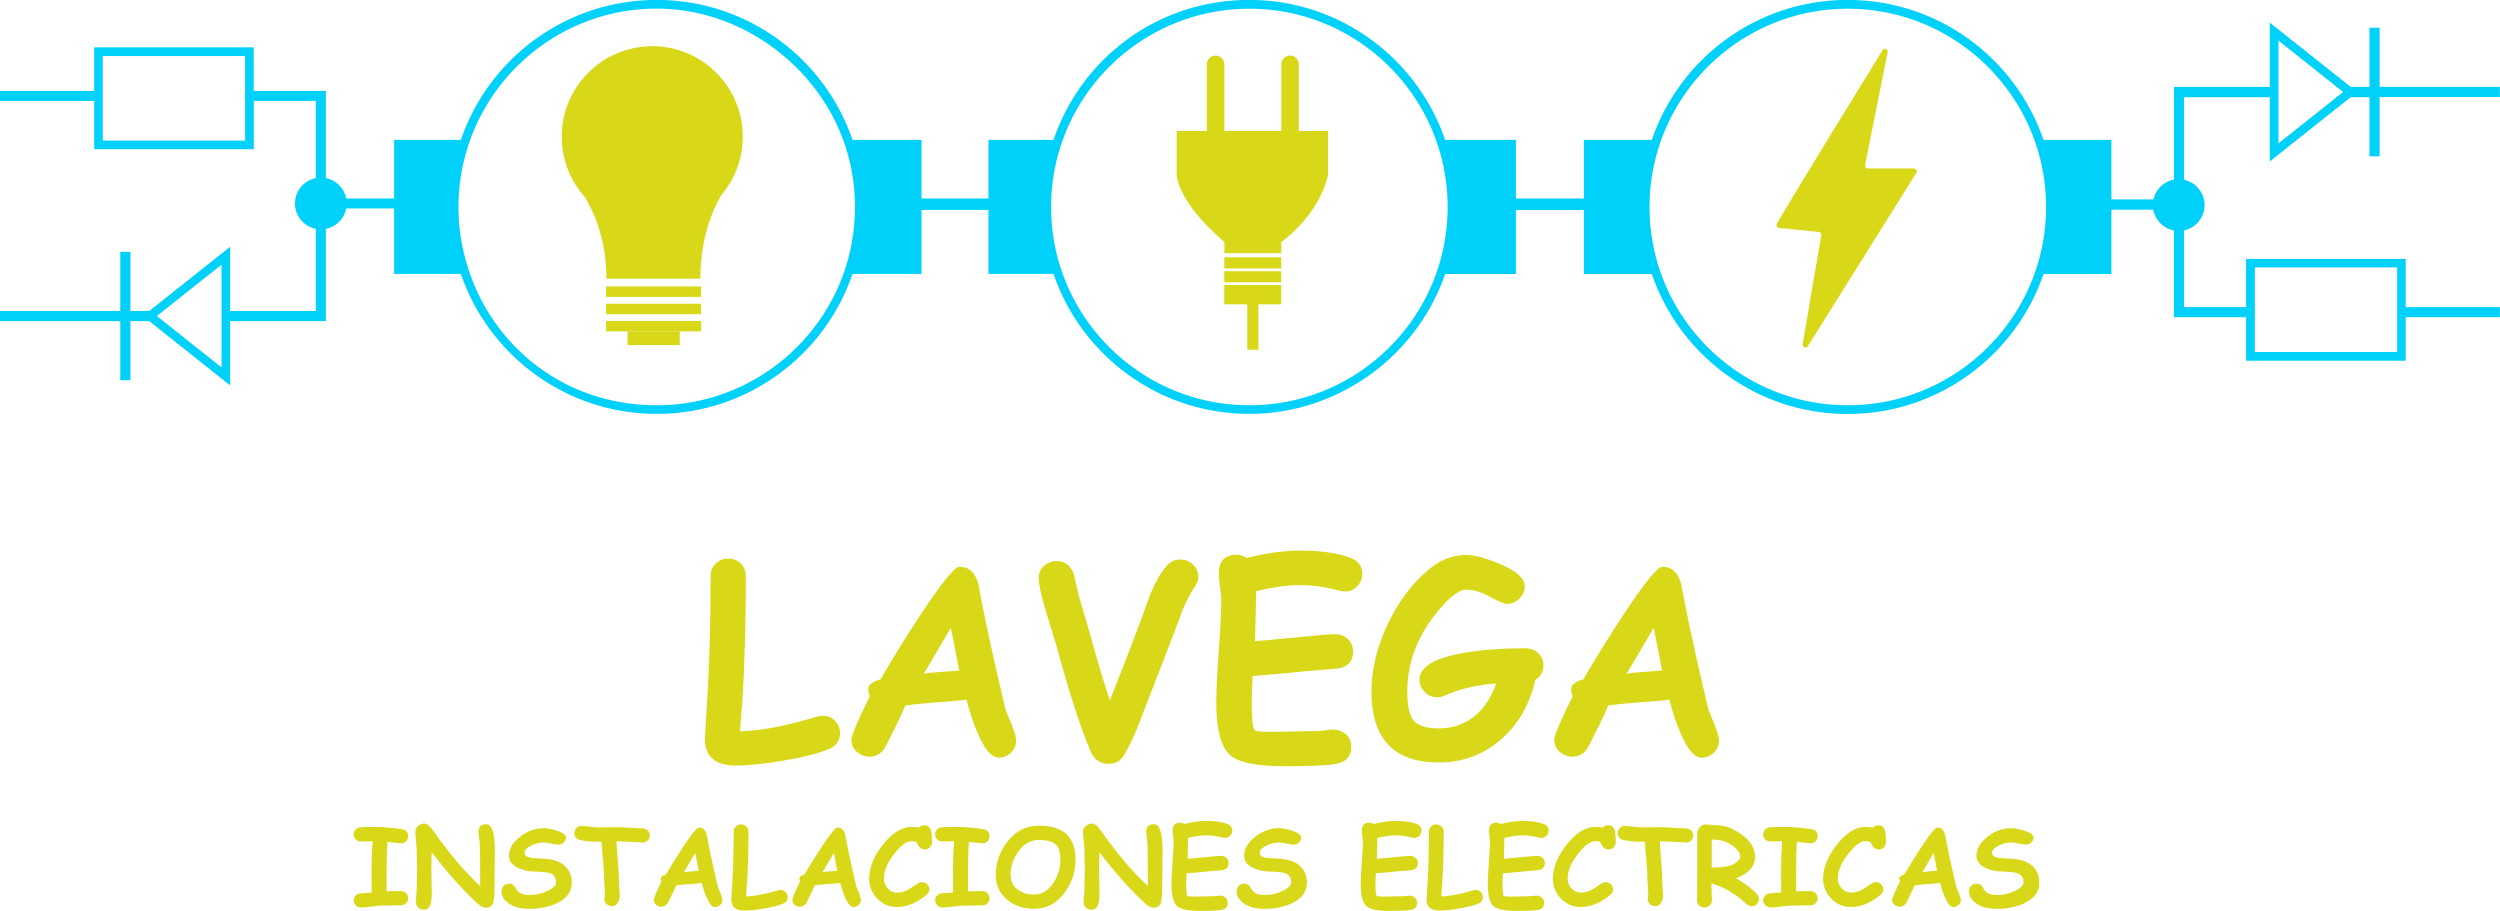 <svg xmlns="http://www.w3.org/2000/svg" id="Capa_2" data-name="Capa 2" viewBox="0 0 258.76 94.27"><defs><style>      .cls-1 {        fill: #d8d818;      }      .cls-2 {        fill: #00d1fb;      }    </style></defs><g id="Capa_1-2" data-name="Capa 1"><g><g><path class="cls-2" d="M246.3,16.16v-6.12h12.45v-1.05h-12.45V2.87h-1.05v6.12h-1.95l-8.37-6.65v6.65h-9.91v9.59c-1.06.2-1.9,1.02-2.13,2.06h-4.35v-6.16h-7.03s0,0,0,0c-2.88-8.43-10.87-14.49-20.27-14.49s-17.39,6.06-20.27,14.49h-7.03v6.06h-7.04v-6.06h-7.32l.11.34c-2.78-8.6-10.86-14.83-20.38-14.83s-17.39,6.06-20.27,14.49h-6.73v6.06h-6.93v-6.06h-7.14c-2.88-8.43-10.87-14.49-20.27-14.49s-17.39,6.06-20.27,14.49h-6.91v6.06h-4.95c-.21-1.06-1.05-1.9-2.11-2.11v-9.02h-7.47v-4.51H9.75v4.51H0v1.04h9.75v4.99h16.52v-4.99h6.42v7.98c-1.23.25-2.16,1.33-2.16,2.63s.93,2.38,2.16,2.63v8.5h-8.87v-6.65l-8.37,6.65h-1.95v-6.12h-1.05v6.12H0v1.05h12.45v6.12h1.05v-6.12h1.95l8.37,6.65v-6.65h9.91v-9.55c1.06-.21,1.9-1.05,2.11-2.11h4.95v6.77h6.91c2.88,8.42,10.87,14.49,20.27,14.49s17.39-6.06,20.27-14.49h7.14v-6.62h6.93v6.62h6.73c2.88,8.42,10.87,14.49,20.27,14.49s17.6-6.22,20.38-14.82l-.11.34h7.32v-6.62h7.04v6.62h7.03c2.88,8.42,10.87,14.49,20.27,14.49s17.39-6.06,20.27-14.48h7.03v-6.67h4.33c.2,1.09,1.05,1.95,2.14,2.16v8.97h7.47v4.51h16.52v-4.51h9.75v-1.04h-9.75v-4.99h-16.52v4.99h-6.42v-7.94c1.21-.26,2.12-1.33,2.12-2.62s-.91-2.36-2.12-2.62v-8.55h8.87v6.65l8.37-6.65h1.95v6.12h1.05ZM25.37,14.55h-14.73V5.8h14.73v8.75ZM22.93,38.03l-6.04-4.8-.66-.52.66-.52,6.04-4.8v10.64ZM88.17,25.12c-1.74,9.56-10.14,16.83-20.19,16.83s-17.82-6.73-19.97-15.76c-.37-1.53-.56-3.12-.56-4.76s.19-3.23.56-4.76C50.15,7.63,58.29.89,67.97.89s18.45,7.27,20.19,16.83c.22,1.2.34,2.44.34,3.7s-.12,2.5-.34,3.7ZM149.7,23.84c-1.19,10.19-9.88,18.11-20.38,18.11-9.42,0-17.38-6.38-19.79-15.04-.48-1.74-.74-3.58-.74-5.48s.26-3.74.74-5.48c2.4-8.67,10.37-15.05,19.79-15.05,10.5,0,19.19,7.93,20.38,18.12.09.79.14,1.6.14,2.41s-.05,1.62-.14,2.41ZM191.25,41.95c-9.86,0-18.12-6.99-20.08-16.27-.29-1.37-.44-2.8-.44-4.25s.15-2.88.44-4.25c1.96-9.28,10.22-16.28,20.08-16.28s18.12,6.99,20.09,16.27h0c.29,1.38.44,2.8.44,4.26s-.15,2.88-.44,4.25h0c-1.97,9.28-10.22,16.27-20.09,16.27ZM233.39,27.68h14.73v8.75h-14.73v-8.75ZM241.87,10.04l-6.04,4.8V4.2l6.04,4.8.66.52-.66.52Z"></path><g><path class="cls-1" d="M76.88,14.15c0-5.18-4.2-9.37-9.37-9.37s-9.37,4.2-9.37,9.37c0,1.62.41,3.15,1.14,4.48.35.64.77,1.23,1.26,1.77,1.84,3.07,2.17,6.23,2.21,7.66v.78h9.74c0-4.08,1.2-6.97,2.14-8.61.42-.49.78-1.02,1.09-1.58,0,0,.01-.01.01-.01h0c.73-1.33,1.15-2.85,1.15-4.48Z"></path><rect class="cls-1" x="62.73" y="29.65" width="9.84" height="1.08"></rect><rect class="cls-1" x="62.73" y="31.44" width="9.84" height="1.08"></rect><rect class="cls-1" x="62.73" y="33.22" width="9.84" height="1.08"></rect><rect class="cls-1" x="64.95" y="34.3" width="5.41" height="1.42"></rect></g><rect class="cls-1" x="126.72" y="26.63" width="5.89" height="1.15"></rect><path class="cls-1" d="M137.46,13.56v4.56c-1.03,4.33-4.84,6.93-4.84,6.93v1.15h-5.89v-1.15c-4.93-4.23-4.94-6.93-4.94-6.93v-4.56h3.12v-6.9c0-.5.41-.91.91-.91.25,0,.48.1.64.27.17.16.27.39.27.64v6.9h5.89v-6.9c0-.5.41-.91.91-.91.25,0,.48.1.64.27.16.16.26.39.26.64v6.9h3.03Z"></path><rect class="cls-1" x="126.72" y="32.69" width="5.89" height="1.15" transform="translate(162.94 -96.41) rotate(90)"></rect><rect class="cls-1" x="126.72" y="28.07" width="5.89" height="1.15"></rect><rect class="cls-1" x="126.72" y="29.5" width="5.89" height="2"></rect><path class="cls-1" d="M183.91,23.15c1.31-2.29,8.45-13.91,10.94-17.96.17-.28.6-.11.53.21l-2.34,11.69c-.04.18.1.35.29.35h4.77c.23,0,.37.25.25.45l-11.23,17.94c-.17.27-.59.11-.54-.2l1.93-11.28c.03-.17-.09-.32-.26-.34l-4.12-.42c-.21-.02-.33-.25-.22-.43Z"></path></g><g><path class="cls-1" d="M85.8,77.52c-1.03.45-2.63.86-4.78,1.22-1.97.33-3.6.5-4.86.5-2.14,0-3.21-.94-3.21-2.82,0,.15.09-1.24.26-4.15.23-3.79.34-8.01.34-12.66,0-.5.17-.92.52-1.27s.78-.52,1.3-.52.96.17,1.31.52.52.77.52,1.27c0,4.66-.12,8.95-.35,12.87-.08.7-.16,1.77-.25,3.21,2.07-.03,4.73-.54,7.97-1.52.2-.06.39-.09.58-.09.55,0,1,.2,1.34.6.31.36.46.76.46,1.21,0,.75-.38,1.3-1.14,1.64Z"></path><path class="cls-1" d="M103.31,78.41c-.69-.03-1.38-.84-2.08-2.44-.46-1.03-.86-2.22-1.19-3.56-.65.1-1.7.19-3.17.29-1.38.1-2.44.21-3.17.34-.4.96-1.1,2.41-2.1,4.34-.38.63-.92.94-1.6.94-.48,0-.91-.16-1.3-.49s-.58-.75-.58-1.25c0-.45.64-1.96,1.91-4.53-.12-.27-.17-.52-.16-.76.03-.42.46-.75,1.27-.98,1.24-2.15,2.62-4.38,4.14-6.68,2.18-3.31,3.53-4.97,4.04-4.97.96,0,1.6.58,1.93,1.74.17.93.45,2.34.83,4.21.53,2.52,1.18,5.4,1.95,8.64.06.24.28.82.67,1.73.31.75.47,1.31.47,1.69,0,.51-.19.93-.57,1.27s-.81.5-1.29.48ZM98.42,64.97c-.68,1.17-1.62,2.77-2.82,4.78.39-.09,1-.16,1.83-.21.98-.06,1.59-.11,1.85-.14-.21-1.14-.5-2.61-.87-4.43Z"></path><path class="cls-1" d="M114.87,72.51c1.32-3.32,2.34-5.96,3.07-7.93.38-1.04.76-2.08,1.14-3.13.52-1.24,1.07-2.2,1.66-2.87.39-.45.87-.67,1.42-.67.5,0,.93.17,1.31.52s.56.77.56,1.26c0,.35-.12.69-.35,1.04-.47.68-.9,1.5-1.3,2.46-.02.03-.34.9-.97,2.6-.79,2.02-1.96,5.05-3.51,9.08-.4,1.06-.9,2.11-1.48,3.17-.38.68-.92,1.02-1.64,1.02-.91,0-1.54-.43-1.9-1.28-1.07-2.54-2.25-6.21-3.55-11-.36-1.18-.72-2.36-1.09-3.54-.49-1.64-.73-2.78-.73-3.42,0-.52.19-.94.58-1.28.37-.31.8-.47,1.28-.47.84,0,1.42.44,1.76,1.31.17.76.35,1.52.52,2.27.29.94.7,2.36,1.25,4.25.68,2.5,1.34,4.71,1.98,6.62Z"></path><path class="cls-1" d="M139.2,61.22c-.17,0-.36-.03-.55-.08-1.42-.38-2.79-.58-4.13-.58-.66,0-1.36.05-2.11.16s-1.55.26-2.4.47c0,1.16-.04,2.89-.12,5.18.49-.03,2.2-.2,5.12-.48,1.67-.17,2.73-.25,3.17-.25.52,0,.96.16,1.32.49s.55.76.55,1.3c0,1.04-.55,1.63-1.66,1.77-.7.05-1.74.14-3.13.26-1.24.14-3.11.31-5.61.51-.06,1.11-.09,2.01-.09,2.69,0,1.71.1,2.69.3,2.92.1.11.65.17,1.65.17.54,0,1.36-.01,2.45-.04s1.91-.04,2.45-.04c.17,0,.43-.03.77-.08s.59-.08.76-.08c.51,0,.94.14,1.3.43.41.32.62.78.62,1.36,0,.98-.51,1.56-1.53,1.76-.87.17-2.69.25-5.44.25s-4.71-.38-5.57-1.15c-.95-.85-1.43-2.68-1.43-5.5,0-1.17.09-2.93.26-5.27s.26-4.1.26-5.26c0-.31-.04-.76-.13-1.36s-.13-1.05-.13-1.36c0-1.33.61-1.99,1.83-1.99.38,0,.74.11,1.06.33,1.01-.25,1.98-.44,2.89-.57s1.78-.19,2.59-.19c2.2,0,3.96.25,5.28.76.8.31,1.21.86,1.21,1.66,0,.45-.16.86-.47,1.21-.35.4-.8.6-1.34.6Z"></path><path class="cls-1" d="M158.93,70.31c-.59,2.6-1.79,4.69-3.59,6.25-1.83,1.57-3.97,2.36-6.42,2.36-2.32,0-4.07-.61-5.23-1.84s-1.74-3.07-1.74-5.52c0-2.24.55-4.53,1.65-6.88s2.52-4.26,4.25-5.71c1.21-1.02,2.52-1.53,3.91-1.53.85,0,2,.31,3.46.92,1.73.73,2.6,1.5,2.6,2.32,0,.47-.18.89-.54,1.27s-.8.56-1.32.56c-.26,0-.84-.25-1.74-.74s-1.71-.74-2.46-.74c-.79,0-1.85.85-3.18,2.54-1.95,2.46-2.92,5.13-2.92,8.01,0,1.46.21,2.45.64,2.98.45.55,1.33.83,2.63.83s2.51-.38,3.53-1.14c1.07-.8,1.87-1.97,2.39-3.51-2.03.16-3.79.57-5.29,1.25-.27.12-.54.18-.81.18-.54,0-.99-.2-1.35-.6-.32-.36-.48-.76-.48-1.22,0-1.34,1.58-2.27,4.74-2.8,1.78-.3,3.86-.45,6.24-.45.52,0,.96.17,1.32.51s.53.76.53,1.26c0,.64-.26,1.13-.79,1.48Z"></path><path class="cls-1" d="M176.06,78.41c-.69-.03-1.38-.84-2.08-2.44-.46-1.03-.86-2.22-1.19-3.56-.65.1-1.7.19-3.17.29-1.38.1-2.44.21-3.17.34-.4.96-1.1,2.41-2.1,4.34-.38.63-.92.94-1.6.94-.48,0-.91-.16-1.3-.49s-.58-.75-.58-1.25c0-.45.64-1.96,1.91-4.53-.12-.27-.17-.52-.16-.76.03-.42.46-.75,1.27-.98,1.24-2.15,2.62-4.38,4.14-6.68,2.18-3.31,3.53-4.97,4.04-4.97.96,0,1.6.58,1.93,1.74.17.93.45,2.34.83,4.21.53,2.52,1.18,5.4,1.95,8.64.06.24.28.82.67,1.73.31.75.47,1.31.47,1.69,0,.51-.19.93-.57,1.27s-.81.5-1.29.48ZM171.17,64.97c-.68,1.17-1.62,2.77-2.82,4.78.39-.09,1-.16,1.83-.21.98-.06,1.59-.11,1.85-.14-.21-1.14-.5-2.61-.87-4.43Z"></path></g><g><path class="cls-1" d="M41.54,87.28c-.17,0-.65-.05-1.44-.15-.05.67-.08,1.56-.08,2.67v2.45c.48-.01.97-.02,1.47-.02.22,0,.4.07.54.22.14.15.22.32.22.52s-.07.38-.22.52c-.15.14-.33.22-.56.22-.21,0-.52,0-.94.01-.42,0-.73.01-.94.01-.25,0-.61.03-1.1.1-.49.06-.86.1-1.1.1-.22,0-.41-.07-.56-.22s-.22-.32-.22-.52.08-.38.23-.52c.15-.15.35-.22.58-.22.26,0,.61-.03,1.05-.08,0-.43-.01-1.25-.01-2.47,0-.99.04-1.93.11-2.83l-1.19.03c-.22,0-.4-.07-.55-.21-.15-.14-.22-.32-.22-.53s.07-.39.21-.52c.13-.12.29-.19.48-.21.31-.03.85-.04,1.62-.04.69,0,1.58.08,2.67.23.43.06.65.31.65.75,0,.23-.08.42-.25.55-.14.11-.29.17-.47.17Z"></path><path class="cls-1" d="M51.18,92.39c0,.18-.03.47-.09.86-.07.47-.34.7-.8.7-.25,0-.54-.14-.86-.43-1.4-1.26-2.98-3.03-4.75-5.31-.02.95-.03,1.53-.03,1.74,0,.29,0,.72.02,1.3.01.58.02,1.01.02,1.3,0,1.07-.26,1.61-.79,1.61-.27,0-.48-.08-.64-.25-.14-.15-.21-.32-.21-.53,0-.15.01-.37.04-.66.02-.29.04-.52.04-.66,0-.21,0-.54.02-.97.01-.43.02-.75.02-.97,0-.23,0-.57-.02-1.04-.01-.46-.02-.81-.02-1.04s-.02-.54-.07-.98-.07-.76-.07-.98.09-.41.28-.58c.19-.17.4-.26.64-.26.27,0,.57.23.9.7,1.65,2.36,3.28,4.28,4.89,5.77,0-.12,0-.39,0-.83,0-1.79-.02-3.01-.05-3.63,0-.11-.03-.3-.07-.59-.04-.25-.05-.45-.05-.6,0-.5.27-.75.8-.75.59,0,.89.92.89,2.75,0,.04,0,.33-.01.86-.02,1.85-.03,3-.03,3.45Z"></path><path class="cls-1" d="M54.76,94.07c-.92,0-1.65-.21-2.18-.62-.45-.34-.67-.74-.67-1.18,0-.23.07-.42.21-.57.14-.15.33-.23.57-.23.33,0,.57.17.72.5.21.45.68.67,1.41.67.63,0,1.23-.14,1.82-.41.61-.28.91-.59.91-.92,0-.46-.19-.76-.57-.91-.27-.11-.81-.17-1.62-.19-.63-.01-1.19-.13-1.69-.35-.67-.3-1-.74-.99-1.3.01-.71.39-1.36,1.14-1.95.75-.59,1.57-.89,2.47-.89.36,0,.8.08,1.32.25.65.2.98.44.98.7,0,.19-.07.36-.2.5-.15.16-.33.25-.56.25-.17,0-.43-.04-.77-.11-.34-.07-.6-.11-.77-.11-.47,0-.92.12-1.34.34-.44.23-.66.47-.66.74,0,.14.07.25.2.34.13.09.33.15.6.19.47.03.93.05,1.39.08.81.06,1.45.29,1.92.68.52.44.78,1.04.78,1.81,0,.94-.54,1.65-1.61,2.14-.82.37-1.75.55-2.8.55Z"></path><path class="cls-1" d="M66.47,87.19c-.28,0-.73-.02-1.33-.06-.58-.04-1.02-.06-1.33-.05.01.42.06,1.15.15,2.22.08.94.11,1.68.11,2.23,0,.12.01.31.04.55.03.24.04.43.04.55,0,.27-.06.52-.17.74-.15.28-.36.42-.64.42-.2,0-.38-.06-.53-.19-.17-.14-.26-.32-.26-.53,0-.05,0-.13.03-.23.02-.1.03-.18.03-.24,0-.17-.01-.42-.04-.76-.02-.34-.04-.59-.04-.76,0-.49-.04-1.15-.11-1.98-.09-.96-.14-1.62-.15-1.98h-.28c-.81,0-1.46-.06-1.93-.17-.4-.1-.61-.34-.61-.72,0-.19.07-.35.2-.5.15-.18.35-.26.6-.24.13,0,.42.04.87.09.36.04.65.06.87.06s.55,0,1-.01c.44,0,.77-.01,1-.01.28,0,.69.02,1.25.06.55.04.97.06,1.25.06.22,0,.4.07.55.21.15.14.22.32.22.52s-.07.38-.22.53c-.15.14-.33.22-.55.22Z"></path><path class="cls-1" d="M74,93.9c-.29-.01-.58-.35-.87-1.02-.19-.43-.36-.92-.5-1.49-.27.04-.71.08-1.32.12-.58.04-1.02.09-1.32.14-.17.4-.46,1-.87,1.81-.16.26-.38.39-.67.39-.2,0-.38-.07-.54-.2-.16-.14-.24-.31-.24-.52,0-.19.27-.82.8-1.89-.05-.11-.07-.22-.07-.32.01-.17.19-.31.53-.41.52-.9,1.09-1.82,1.73-2.79.91-1.38,1.47-2.07,1.68-2.07.4,0,.67.24.8.73.07.39.19.97.34,1.75.22,1.05.49,2.25.81,3.6.03.1.12.34.28.72.13.31.2.55.2.7,0,.21-.08.39-.24.53-.16.14-.34.21-.54.2ZM71.96,88.29c-.28.49-.68,1.15-1.17,1.99.16-.04.42-.07.76-.09.41-.03.66-.05.77-.06-.09-.47-.21-1.09-.36-1.85Z"></path><path class="cls-1" d="M81.05,93.53c-.43.19-1.09.36-1.99.51-.82.14-1.5.21-2.03.21-.89,0-1.34-.39-1.34-1.17,0,.06.04-.52.11-1.73.09-1.58.14-3.34.14-5.27,0-.21.07-.38.22-.53.14-.15.33-.22.54-.22s.4.07.55.22c.15.15.22.32.22.53,0,1.94-.05,3.73-.15,5.36-.03.29-.07.74-.1,1.34.86-.01,1.97-.23,3.32-.63.08-.03.16-.04.24-.04.23,0,.42.08.56.25.13.15.19.32.19.5,0,.31-.16.54-.48.68Z"></path><path class="cls-1" d="M88.34,93.9c-.29-.01-.58-.35-.87-1.02-.19-.43-.36-.92-.5-1.49-.27.04-.71.08-1.32.12-.58.04-1.02.09-1.32.14-.17.4-.46,1-.87,1.81-.16.26-.38.39-.67.39-.2,0-.38-.07-.54-.2-.16-.14-.24-.31-.24-.52,0-.19.27-.82.8-1.89-.05-.11-.07-.22-.07-.32.01-.17.19-.31.53-.41.52-.9,1.09-1.82,1.73-2.79.91-1.38,1.47-2.07,1.68-2.07.4,0,.67.24.8.73.07.39.19.97.34,1.75.22,1.05.49,2.25.81,3.6.03.1.12.34.28.72.13.31.2.55.2.7,0,.21-.08.39-.24.53-.16.14-.34.21-.54.2ZM86.3,88.29c-.28.49-.68,1.15-1.17,1.99.16-.04.42-.07.76-.09.41-.03.66-.05.77-.06-.09-.47-.21-1.09-.36-1.85Z"></path><path class="cls-1" d="M95.72,87.92c-.33,0-.57-.17-.73-.52-.07-.16-.15-.26-.22-.29-.05-.03-.2-.04-.43-.04-.46,0-.99.36-1.59,1.07-.84,1-1.26,1.93-1.26,2.8,0,.4.13.74.4,1.02.27.28.58.43.96.43s.73-.09,1.1-.28c.13-.07.41-.25.83-.53.28-.19.5-.28.64-.28.22,0,.4.08.56.24.14.15.21.32.21.51,0,.21-.09.4-.28.56-1,.84-2.02,1.27-3.06,1.27-.82,0-1.51-.3-2.08-.9-.54-.58-.81-1.25-.81-2.03,0-1.22.53-2.46,1.6-3.74.91-1.08,1.83-1.62,2.78-1.62.16,0,.3,0,.43.02.13.01.24.03.34.05.16-.16.35-.24.58-.24.37,0,.6.21.69.64.06.31.09.66.09,1.07,0,.18-.05.35-.16.5-.14.2-.34.3-.6.3Z"></path><path class="cls-1" d="M101.72,87.28c-.17,0-.65-.05-1.44-.15-.05.67-.08,1.56-.08,2.67v2.45c.48-.01.97-.02,1.47-.02.22,0,.4.07.54.22.14.15.22.32.22.52s-.07.38-.22.52c-.15.14-.33.22-.56.22-.21,0-.52,0-.94.01-.42,0-.73.01-.94.01-.25,0-.61.03-1.1.1-.49.06-.86.1-1.1.1-.22,0-.41-.07-.56-.22s-.22-.32-.22-.52.08-.38.23-.52c.15-.15.35-.22.58-.22.26,0,.61-.03,1.05-.08,0-.43-.01-1.25-.01-2.47,0-.99.04-1.93.11-2.83l-1.19.03c-.22,0-.4-.07-.55-.21-.15-.14-.22-.32-.22-.53s.07-.39.21-.52c.13-.12.29-.19.48-.21.31-.03.85-.04,1.62-.04.69,0,1.58.08,2.67.23.43.06.65.31.65.75,0,.23-.08.42-.25.55-.14.11-.29.17-.47.17Z"></path><path class="cls-1" d="M107.02,94.07c-1.08,0-2-.31-2.75-.93-.81-.66-1.21-1.52-1.21-2.57,0-1.24.39-2.37,1.16-3.39.87-1.15,1.97-1.72,3.29-1.72s2.22.29,2.86.87c.63.58.95,1.46.95,2.63,0,1.24-.36,2.36-1.07,3.36-.82,1.16-1.9,1.74-3.22,1.74ZM107.5,86.94c-.81,0-1.51.39-2.09,1.18-.54.74-.81,1.55-.81,2.45,0,.6.23,1.1.7,1.47.45.36,1.02.55,1.71.55.8,0,1.47-.39,2-1.18.49-.72.74-1.53.74-2.45,0-.76-.17-1.3-.51-1.59-.33-.28-.91-.43-1.74-.43Z"></path><path class="cls-1" d="M120.29,92.39c0,.18-.03.47-.09.86-.07.47-.34.7-.8.7-.25,0-.54-.14-.86-.43-1.4-1.26-2.98-3.03-4.75-5.31-.02.95-.03,1.53-.03,1.74,0,.29,0,.72.02,1.3.01.58.02,1.01.02,1.3,0,1.07-.26,1.61-.79,1.61-.27,0-.48-.08-.64-.25-.14-.15-.21-.32-.21-.53,0-.15.01-.37.04-.66.02-.29.04-.52.04-.66,0-.21,0-.54.02-.97.01-.43.02-.75.02-.97,0-.23,0-.57-.02-1.04-.01-.46-.02-.81-.02-1.04s-.02-.54-.07-.98-.07-.76-.07-.98.09-.41.28-.58c.19-.17.4-.26.64-.26.27,0,.57.23.9.7,1.65,2.36,3.28,4.28,4.89,5.77,0-.12,0-.39,0-.83,0-1.79-.02-3.01-.05-3.63,0-.11-.03-.3-.07-.59-.04-.25-.05-.45-.05-.6,0-.5.27-.75.8-.75.59,0,.89.92.89,2.75,0,.04,0,.33-.01.86-.02,1.85-.03,3-.03,3.45Z"></path><path class="cls-1" d="M126.8,86.73c-.07,0-.15-.01-.23-.03-.59-.16-1.16-.24-1.72-.24-.27,0-.57.02-.88.07-.31.04-.65.11-1,.2,0,.48-.02,1.2-.05,2.16.2-.01.92-.08,2.14-.2.7-.07,1.14-.1,1.32-.1.21,0,.4.07.55.2.15.14.23.32.23.54,0,.43-.23.68-.69.74-.29.02-.73.06-1.31.11-.52.06-1.3.13-2.34.21-.03.46-.04.84-.04,1.12,0,.71.04,1.12.13,1.22.04.05.27.07.69.07.23,0,.57,0,1.02-.02.46-.01.8-.02,1.02-.02.07,0,.18-.01.32-.03s.25-.03.32-.03c.21,0,.39.06.54.18.17.13.26.32.26.57,0,.41-.21.65-.64.73-.36.07-1.12.1-2.27.1s-1.96-.16-2.32-.48c-.4-.35-.6-1.12-.6-2.29,0-.49.04-1.22.11-2.2.07-.98.11-1.71.11-2.19,0-.13-.02-.32-.05-.57-.04-.25-.05-.44-.05-.57,0-.55.25-.83.76-.83.16,0,.31.05.44.14.42-.11.82-.18,1.2-.24.38-.05.74-.08,1.08-.08.92,0,1.65.11,2.2.32.33.13.5.36.5.69,0,.19-.07.36-.2.5-.15.17-.33.25-.56.25Z"></path><path class="cls-1" d="M130.85,94.07c-.92,0-1.65-.21-2.18-.62-.45-.34-.67-.74-.67-1.18,0-.23.07-.42.21-.57.14-.15.33-.23.57-.23.33,0,.57.17.72.5.21.45.68.67,1.41.67.63,0,1.23-.14,1.82-.41.61-.28.91-.59.91-.92,0-.46-.19-.76-.57-.91-.27-.11-.81-.17-1.62-.19-.63-.01-1.19-.13-1.69-.35-.67-.3-1-.74-.99-1.3.01-.71.39-1.36,1.14-1.95.75-.59,1.57-.89,2.47-.89.36,0,.8.08,1.32.25.65.2.98.44.98.7,0,.19-.07.36-.2.5-.15.16-.33.25-.56.25-.17,0-.43-.04-.77-.11-.34-.07-.6-.11-.77-.11-.47,0-.92.12-1.34.34-.44.23-.66.47-.66.74,0,.14.07.25.2.34.13.09.33.15.6.19.47.03.93.05,1.39.08.81.06,1.45.29,1.92.68.52.44.78,1.04.78,1.81,0,.94-.54,1.65-1.61,2.14-.82.37-1.75.55-2.8.55Z"></path><path class="cls-1" d="M146.39,86.73c-.07,0-.15-.01-.23-.03-.59-.16-1.16-.24-1.72-.24-.27,0-.57.02-.88.07-.31.04-.65.11-1,.2,0,.48-.02,1.2-.05,2.16.2-.01.92-.08,2.14-.2.7-.07,1.14-.1,1.32-.1.21,0,.4.07.55.2.15.14.23.32.23.54,0,.43-.23.68-.69.74-.29.02-.73.06-1.31.11-.52.06-1.3.13-2.34.21-.03.46-.04.84-.04,1.12,0,.71.04,1.12.13,1.22.04.05.27.07.69.07.23,0,.57,0,1.02-.02.46-.01.8-.02,1.02-.02.07,0,.18-.01.32-.03s.25-.03.32-.03c.21,0,.39.06.54.18.17.13.26.32.26.57,0,.41-.21.65-.64.73-.36.07-1.12.1-2.27.1s-1.96-.16-2.32-.48c-.4-.35-.6-1.12-.6-2.29,0-.49.04-1.22.11-2.2.07-.98.11-1.71.11-2.19,0-.13-.02-.32-.05-.57-.04-.25-.05-.44-.05-.57,0-.55.25-.83.76-.83.16,0,.31.05.44.14.42-.11.82-.18,1.2-.24.38-.05.74-.08,1.08-.08.92,0,1.65.11,2.2.32.33.13.5.36.5.69,0,.19-.07.36-.2.5-.15.17-.33.25-.56.25Z"></path><path class="cls-1" d="M153.01,93.53c-.43.19-1.09.36-1.99.51-.82.14-1.5.21-2.03.21-.89,0-1.34-.39-1.34-1.17,0,.06.04-.52.11-1.73.09-1.58.14-3.34.14-5.27,0-.21.07-.38.22-.53.14-.15.33-.22.54-.22s.4.07.55.22c.15.15.22.32.22.53,0,1.94-.05,3.73-.15,5.36-.03.29-.07.74-.1,1.34.86-.01,1.97-.23,3.32-.63.08-.03.16-.04.24-.04.23,0,.42.08.56.25.13.15.19.32.19.5,0,.31-.16.54-.48.68Z"></path><path class="cls-1" d="M159.54,86.73c-.07,0-.15-.01-.23-.03-.59-.16-1.16-.24-1.72-.24-.27,0-.57.02-.88.07-.31.04-.65.11-1,.2,0,.48-.02,1.2-.05,2.16.2-.01.92-.08,2.14-.2.7-.07,1.14-.1,1.32-.1.21,0,.4.07.55.2.15.14.23.32.23.54,0,.43-.23.68-.69.74-.29.02-.73.06-1.31.11-.52.06-1.3.13-2.34.21-.03.46-.04.84-.04,1.12,0,.71.04,1.12.13,1.22.04.05.27.07.69.07.23,0,.57,0,1.02-.02.46-.01.8-.02,1.02-.02.07,0,.18-.01.32-.03s.25-.03.32-.03c.21,0,.39.06.54.18.17.13.26.32.26.57,0,.41-.21.65-.64.73-.36.07-1.12.1-2.27.1s-1.96-.16-2.32-.48c-.4-.35-.6-1.12-.6-2.29,0-.49.04-1.22.11-2.2.07-.98.11-1.71.11-2.19,0-.13-.02-.32-.05-.57-.04-.25-.05-.44-.05-.57,0-.55.25-.83.76-.83.16,0,.31.05.44.14.42-.11.82-.18,1.2-.24.38-.05.74-.08,1.08-.08.92,0,1.65.11,2.2.32.33.13.5.36.5.69,0,.19-.07.36-.2.5-.15.17-.33.25-.56.25Z"></path><path class="cls-1" d="M166.49,87.92c-.33,0-.57-.17-.73-.52-.07-.16-.15-.26-.22-.29-.05-.03-.2-.04-.43-.04-.46,0-.99.36-1.59,1.07-.84,1-1.26,1.93-1.26,2.8,0,.4.13.74.4,1.02.27.28.58.43.96.43s.73-.09,1.1-.28c.13-.07.41-.25.83-.53.28-.19.5-.28.64-.28.22,0,.4.08.56.24.14.15.21.32.21.51,0,.21-.09.4-.28.56-1,.84-2.02,1.27-3.06,1.27-.82,0-1.51-.3-2.08-.9-.54-.58-.81-1.25-.81-2.03,0-1.22.53-2.46,1.6-3.74.91-1.08,1.83-1.62,2.78-1.62.16,0,.3,0,.43.02.13.01.24.03.34.05.16-.16.35-.24.58-.24.37,0,.6.21.69.64.06.31.09.66.09,1.07,0,.18-.05.35-.16.5-.14.2-.34.3-.6.3Z"></path><path class="cls-1" d="M174.46,87.19c-.28,0-.73-.02-1.33-.06-.58-.04-1.02-.06-1.33-.05.01.42.06,1.15.15,2.22.08.94.11,1.68.11,2.23,0,.12.01.31.04.55.03.24.04.43.04.55,0,.27-.06.52-.17.74-.15.28-.36.42-.64.42-.2,0-.38-.06-.53-.19-.17-.14-.26-.32-.26-.53,0-.05,0-.13.03-.23.02-.1.03-.18.03-.24,0-.17-.01-.42-.04-.76-.02-.34-.04-.59-.04-.76,0-.49-.04-1.15-.11-1.98-.09-.96-.14-1.62-.15-1.98h-.28c-.81,0-1.46-.06-1.93-.17-.4-.1-.61-.34-.61-.72,0-.19.07-.35.2-.5.15-.18.35-.26.6-.24.13,0,.42.04.87.09.36.04.65.06.87.06s.55,0,1-.01c.44,0,.77-.01,1-.01.28,0,.69.02,1.25.06.55.04.97.06,1.25.06.22,0,.4.07.55.21.15.14.22.32.22.52s-.07.38-.22.53c-.15.14-.33.22-.55.22Z"></path><path class="cls-1" d="M181.31,93.8c-.2,0-.38-.08-.54-.23-1.1-1.03-2.32-1.75-3.64-2.15.04,1.06.06,1.65.06,1.76,0,.21-.07.38-.22.53-.15.14-.33.22-.55.22s-.4-.07-.55-.22c-.15-.14-.22-.32-.22-.53,0-.27,0-.68.01-1.23,0-.54.01-.95.01-1.23v-4.41c.01-.24.08-.45.22-.64.19-.25.44-.36.77-.33.88.07,1.34.1,1.36.1.51.06.94.18,1.3.37,1.55.78,2.33,1.75,2.33,2.91,0,.48-.16.9-.49,1.26-.33.37-.81.67-1.47.93.96.54,1.69,1.09,2.18,1.65.13.15.19.31.19.49,0,.2-.08.38-.23.53-.15.15-.34.22-.55.22ZM177.81,86.93s-.24-.02-.64-.04v2.9c.09,0,.17,0,.24,0,.89,0,1.55-.11,1.98-.33.19-.09.36-.22.51-.38.15-.16.23-.27.23-.35,0-.41-.26-.8-.78-1.18-.49-.36-1.01-.56-1.55-.62Z"></path><path class="cls-1" d="M187.43,87.28c-.17,0-.65-.05-1.44-.15-.05.67-.08,1.56-.08,2.67v2.45c.48-.01.97-.02,1.47-.02.22,0,.4.07.54.22.14.15.22.32.22.52s-.07.38-.22.52c-.15.14-.33.22-.56.22-.21,0-.52,0-.94.01-.42,0-.73.01-.94.01-.25,0-.61.03-1.1.1-.49.06-.86.1-1.1.1-.22,0-.41-.07-.56-.22s-.22-.32-.22-.52.08-.38.23-.52c.15-.15.35-.22.58-.22.26,0,.61-.03,1.05-.08,0-.43-.01-1.25-.01-2.47,0-.99.04-1.93.11-2.83l-1.19.03c-.22,0-.4-.07-.55-.21-.15-.14-.22-.32-.22-.53s.07-.39.21-.52c.13-.12.29-.19.48-.21.31-.03.85-.04,1.62-.04.69,0,1.58.08,2.67.23.43.06.65.31.65.75,0,.23-.08.42-.25.55-.14.11-.29.17-.47.17Z"></path><path class="cls-1" d="M194.46,87.92c-.33,0-.57-.17-.73-.52-.07-.16-.15-.26-.22-.29-.05-.03-.2-.04-.43-.04-.46,0-.99.36-1.59,1.07-.84,1-1.26,1.93-1.26,2.8,0,.4.13.74.4,1.02.27.28.58.43.96.43s.73-.09,1.1-.28c.13-.07.41-.25.83-.53.28-.19.5-.28.64-.28.22,0,.4.08.56.24.14.15.21.32.21.51,0,.21-.09.4-.28.56-1,.84-2.02,1.27-3.06,1.27-.82,0-1.51-.3-2.08-.9-.54-.58-.81-1.25-.81-2.03,0-1.22.53-2.46,1.6-3.74.91-1.08,1.83-1.62,2.78-1.62.16,0,.3,0,.43.02.13.01.24.03.34.05.16-.16.35-.24.58-.24.37,0,.6.21.69.64.06.31.09.66.09,1.07,0,.18-.05.35-.16.5-.14.2-.34.3-.6.3Z"></path><path class="cls-1" d="M202.18,93.9c-.29-.01-.58-.35-.87-1.02-.19-.43-.36-.92-.5-1.49-.27.04-.71.08-1.32.12-.58.04-1.02.09-1.32.14-.17.4-.46,1-.87,1.81-.16.26-.38.39-.67.39-.2,0-.38-.07-.54-.2-.16-.14-.24-.31-.24-.52,0-.19.27-.82.8-1.89-.05-.11-.07-.22-.07-.32.01-.17.19-.31.53-.41.52-.9,1.09-1.82,1.73-2.79.91-1.38,1.47-2.07,1.68-2.07.4,0,.67.24.8.73.07.39.19.97.34,1.75.22,1.05.49,2.25.81,3.6.03.1.12.34.28.72.13.31.2.55.2.7,0,.21-.08.39-.24.53-.16.14-.34.21-.54.2ZM200.14,88.29c-.28.49-.68,1.15-1.17,1.99.16-.04.42-.07.76-.09.41-.03.66-.05.77-.06-.09-.47-.21-1.09-.36-1.85Z"></path><path class="cls-1" d="M206.65,94.07c-.92,0-1.65-.21-2.18-.62-.45-.34-.67-.74-.67-1.18,0-.23.07-.42.21-.57.14-.15.33-.23.57-.23.33,0,.57.17.72.5.21.45.68.67,1.41.67.63,0,1.23-.14,1.82-.41.61-.28.91-.59.91-.92,0-.46-.19-.76-.57-.91-.27-.11-.81-.17-1.62-.19-.63-.01-1.19-.13-1.69-.35-.67-.3-1-.74-.99-1.3.01-.71.39-1.36,1.14-1.95.75-.59,1.57-.89,2.47-.89.36,0,.8.08,1.32.25.65.2.98.44.98.7,0,.19-.07.36-.2.5-.15.16-.33.25-.56.25-.17,0-.43-.04-.77-.11-.34-.07-.6-.11-.77-.11-.47,0-.92.12-1.34.34-.44.23-.66.47-.66.74,0,.14.07.25.2.34.13.09.33.15.6.19.47.03.93.05,1.39.08.81.06,1.45.29,1.92.68.52.44.78,1.04.78,1.81,0,.94-.54,1.65-1.61,2.14-.82.37-1.75.55-2.8.55Z"></path></g></g></g></svg>